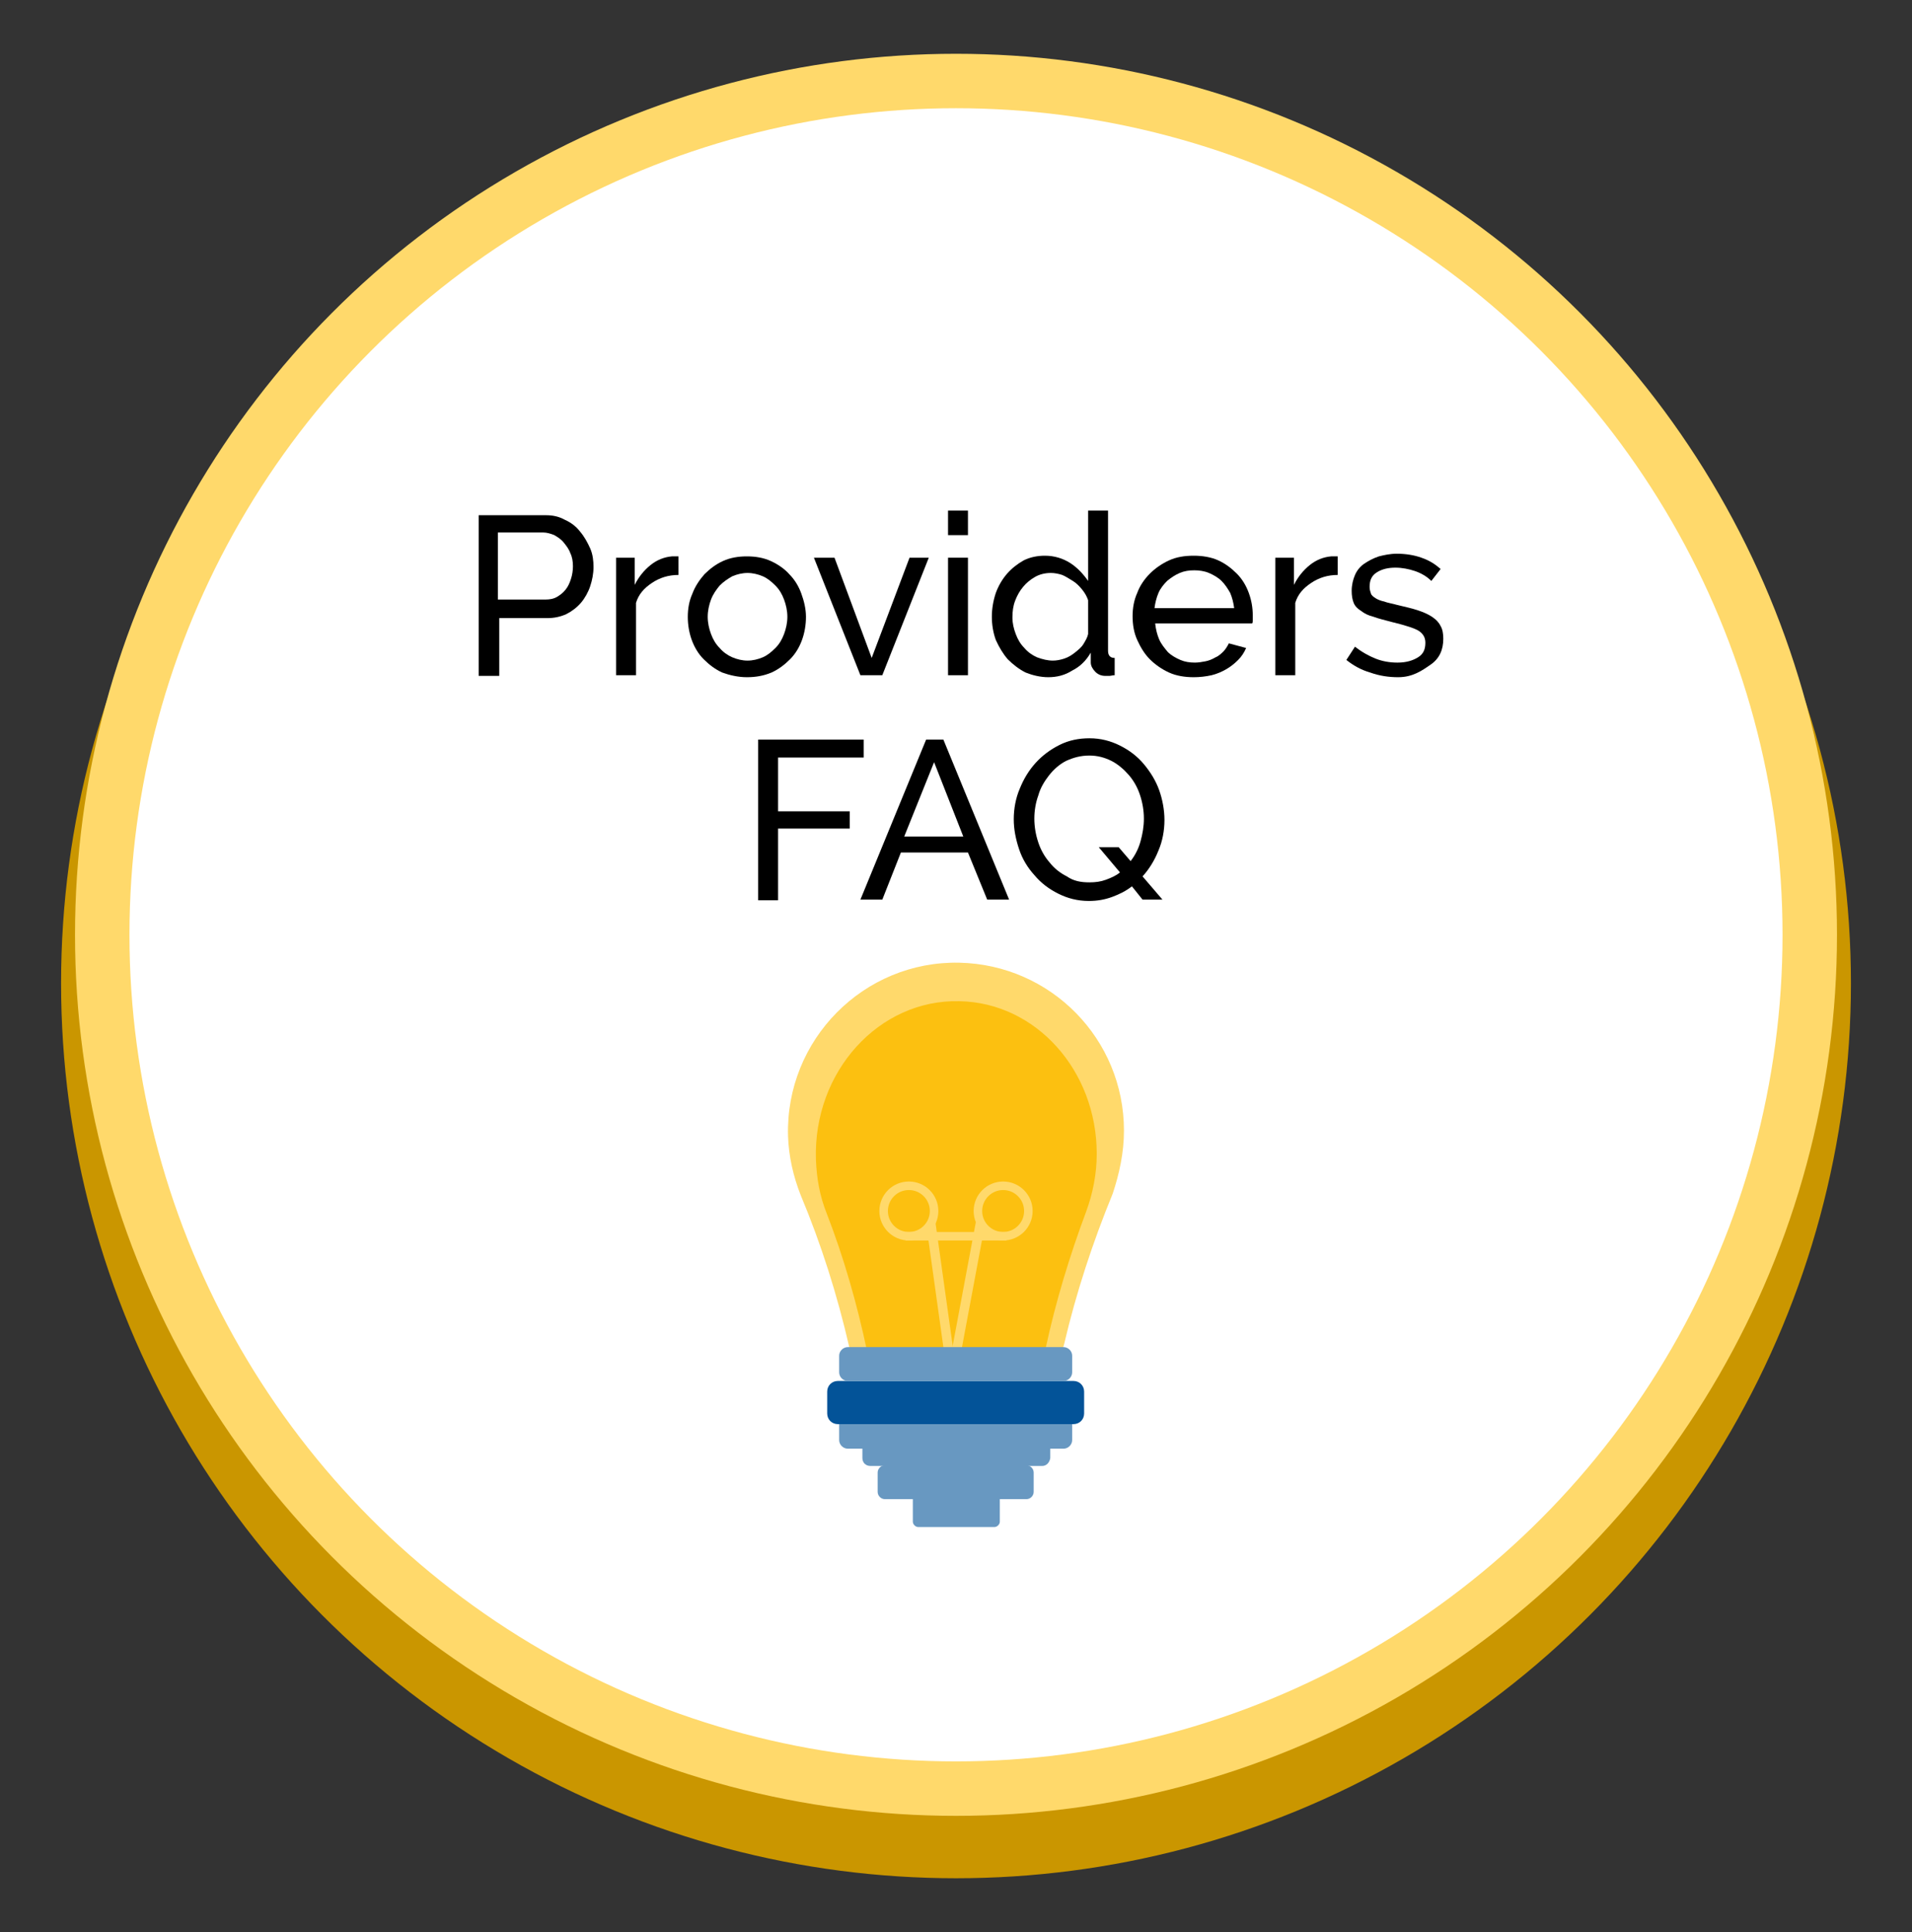 <?xml version="1.0" encoding="utf-8"?>
<!-- Generator: Adobe Illustrator 22.1.0, SVG Export Plug-In . SVG Version: 6.00 Build 0)  -->
<svg version="1.1" id="Layer_1" xmlns="http://www.w3.org/2000/svg" xmlns:xlink="http://www.w3.org/1999/xlink" x="0px" y="0px"
	 viewBox="0 0 288 291" style="enable-background:new 0 0 288 291;" xml:space="preserve">
<rect x="0" y="0" width="288" height="291" fill="#333333" stroke="none"/>
<style type="text/css">
	.st0{fill:#CA9600;}
	.st1{fill:#FFD96B;}
	.st2{fill:#FFFFFF;}
	.st3{fill:#6898C1;}
	.st4{fill:#035398;}
	.st5{fill:#FCC010;}
	.st6{fill:none;stroke:#FFD96B;stroke-width:1.285;stroke-miterlimit:10;}
	.st7{fill:none;stroke:#FFD96B;stroke-width:1.415;stroke-miterlimit:10;}
</style>
<g>
	<circle class="st0" cx="144" cy="148.1" r="134.8"/>
</g>
<circle class="st1" cx="144" cy="140.8" r="132.7"/>
<circle class="st2" cx="144" cy="140.8" r="124.5"/>
<g>
	<path class="st1" d="M169.3,170.3c0-13.8-11-25-24.8-25.3c-14.4-0.3-26.2,11.6-25.8,26.1c0.1,3.1,0.8,6.1,1.9,8.9
		c3.1,7.4,5.5,15,7.3,22.8l0.1,0.3c0,0.2,0.3,0.5,0.8,0.5h30.5c0.4,0,0.8-0.2,0.8-0.5l0.2-0.7c1.8-7.7,4.3-15.3,7.3-22.6
		C168.6,176.8,169.3,173.6,169.3,170.3z"/>
	<path class="st3" d="M160.2,218.2h-32.5c-0.7,0-1.3-0.6-1.3-1.3v-2.5c0-0.7,0.6-1.3,1.3-1.3h32.5c0.7,0,1.3,0.6,1.3,1.3v2.5
		C161.5,217.6,160.9,218.2,160.2,218.2z"/>
	<path class="st4" d="M161.7,214.5h-35.5c-0.9,0-1.6-0.7-1.6-1.6v-3.3c0-0.9,0.7-1.6,1.6-1.6h35.5c0.9,0,1.6,0.7,1.6,1.6v3.3
		C163.3,213.8,162.6,214.5,161.7,214.5z"/>
	<path class="st3" d="M157,220.8h-25.9c-0.7,0-1.2-0.5-1.2-1.2v-2.7c0-0.7,0.5-1.2,1.2-1.2H157c0.7,0,1.2,0.5,1.2,1.2v2.7
		C158.1,220.3,157.6,220.8,157,220.8z"/>
	<path class="st3" d="M154.6,225.8h-21.3c-0.6,0-1.1-0.5-1.1-1.1v-2.9c0-0.6,0.5-1.1,1.1-1.1h21.3c0.6,0,1.1,0.5,1.1,1.1v2.9
		C155.7,225.3,155.2,225.8,154.6,225.8z"/>
	<path class="st3" d="M149.8,230h-11.5c-0.4,0-0.8-0.4-0.8-0.8v-3.5c0-0.4,0.4-0.8,0.8-0.8h11.5c0.4,0,0.8,0.4,0.8,0.8v3.5
		C150.6,229.6,150.2,230,149.8,230z"/>
	<path class="st5" d="M165.2,173.8c0-12.6-9.2-22.8-20.7-23c-12.1-0.3-22,10.6-21.6,23.8c0.1,2.9,0.6,5.6,1.6,8.1
		c2.6,6.7,4.6,13.7,6.1,20.8l0.1,0.2c0,0.2,0.3,0.4,0.6,0.4h25.5c0.4,0,0.6-0.2,0.6-0.4l0.1-0.6c1.5-7,3.6-13.9,6.1-20.6
		C164.6,179.8,165.2,176.8,165.2,173.8z"/>
	<circle class="st6" cx="151.1" cy="182.4" r="3.8"/>
	<circle class="st6" cx="136.9" cy="182.4" r="3.8"/>
	<line class="st6" x1="151.6" y1="186.2" x2="136.4" y2="186.2"/>
	<line class="st7" x1="147.7" y1="184.1" x2="143.4" y2="207.1"/>
	<line class="st7" x1="140.2" y1="184.2" x2="143.4" y2="207.1"/>
	<path class="st3" d="M160.2,208h-32.5c-0.7,0-1.3-0.6-1.3-1.3v-2.5c0-0.7,0.6-1.3,1.3-1.3h32.5c0.7,0,1.3,0.6,1.3,1.3v2.5
		C161.5,207.4,160.9,208,160.2,208z"/>
</g>
<g>
	<path d="M72.1,101.7V77.6h10.1c1.1,0,2,0.2,2.9,0.7c0.9,0.4,1.7,1,2.3,1.8c0.6,0.7,1.1,1.6,1.5,2.5c0.4,0.9,0.5,1.9,0.5,2.8
		c0,1-0.2,2-0.5,2.9c-0.3,0.9-0.8,1.8-1.4,2.5c-0.6,0.7-1.4,1.3-2.2,1.7c-0.9,0.4-1.8,0.6-2.9,0.6h-7.2v8.7H72.1z M75.2,90.3h7
		c0.6,0,1.2-0.1,1.7-0.4c0.5-0.3,0.9-0.6,1.3-1.1c0.4-0.5,0.6-1,0.8-1.6c0.2-0.6,0.3-1.3,0.3-1.9c0-0.7-0.1-1.4-0.4-2
		c-0.2-0.6-0.6-1.1-1-1.6c-0.4-0.5-0.9-0.8-1.4-1.1c-0.5-0.2-1.1-0.4-1.7-0.4h-6.8V90.3z"/>
	<path d="M102.2,86.6c-1.5,0-2.8,0.4-4,1.2s-2,1.7-2.4,3v10.9h-3V84h2.8v4.1c0.6-1.2,1.4-2.2,2.4-3c1-0.8,2.1-1.2,3.2-1.3
		c0.2,0,0.4,0,0.6,0c0.2,0,0.3,0,0.4,0V86.6z"/>
	<path d="M112.5,102c-1.3,0-2.6-0.3-3.7-0.7c-1.1-0.5-2-1.2-2.8-2c-0.8-0.8-1.4-1.8-1.8-2.9c-0.4-1.1-0.6-2.3-0.6-3.5
		c0-1.2,0.2-2.4,0.7-3.5c0.4-1.1,1.1-2.1,1.8-2.9c0.8-0.8,1.7-1.5,2.8-2c1.1-0.5,2.3-0.7,3.6-0.7c1.3,0,2.5,0.2,3.6,0.7
		c1.1,0.5,2.1,1.2,2.8,2c0.8,0.8,1.4,1.8,1.8,2.9s0.7,2.3,0.7,3.5c0,1.2-0.2,2.4-0.6,3.5c-0.4,1.1-1,2.1-1.8,2.9
		c-0.8,0.8-1.7,1.5-2.8,2C115,101.8,113.8,102,112.5,102z M106.6,92.9c0,0.9,0.2,1.8,0.5,2.6c0.3,0.8,0.7,1.5,1.3,2.1
		c0.5,0.6,1.2,1.1,1.9,1.4s1.5,0.5,2.3,0.5s1.6-0.2,2.3-0.5s1.3-0.8,1.9-1.4s1-1.3,1.3-2.1c0.3-0.8,0.5-1.7,0.5-2.6
		c0-0.9-0.2-1.8-0.5-2.6c-0.3-0.8-0.7-1.5-1.3-2.1s-1.2-1.1-1.9-1.4s-1.5-0.5-2.3-0.5s-1.6,0.2-2.3,0.5c-0.7,0.4-1.3,0.8-1.9,1.4
		c-0.5,0.6-1,1.3-1.3,2.1C106.8,91.1,106.6,92,106.6,92.9z"/>
	<path d="M129.6,101.7l-7-17.7h3.1l5.6,15.1L137,84h2.9l-7,17.7H129.6z"/>
	<path d="M142.8,80.6v-3.7h3v3.7H142.8z M142.8,101.7V84h3v17.7H142.8z"/>
	<path d="M157.9,102c-1.2,0-2.4-0.3-3.4-0.7c-1-0.5-1.9-1.2-2.7-2c-0.7-0.8-1.3-1.8-1.8-2.9c-0.4-1.1-0.6-2.3-0.6-3.5
		c0-1.2,0.2-2.4,0.6-3.6c0.4-1.1,1-2.1,1.7-2.9c0.7-0.8,1.6-1.5,2.5-2c1-0.5,2.1-0.7,3.2-0.7c1.4,0,2.7,0.4,3.8,1.1s2,1.7,2.7,2.7
		V76.9h3V98c0,0.7,0.3,1.1,1,1.1v2.6c-0.3,0-0.6,0.1-0.8,0.1s-0.4,0-0.6,0c-0.6,0-1.1-0.2-1.5-0.6s-0.7-0.9-0.7-1.4v-1.5
		c-0.7,1.2-1.6,2.1-2.8,2.7C160.4,101.7,159.2,102,157.9,102z M158.6,99.5c0.5,0,1.1-0.1,1.7-0.3s1.1-0.5,1.6-0.9
		c0.5-0.4,1-0.8,1.3-1.3s0.6-1,0.7-1.5v-5.1c-0.2-0.6-0.5-1.1-0.9-1.6c-0.4-0.5-0.9-1-1.4-1.3s-1.1-0.7-1.6-0.9
		c-0.6-0.2-1.2-0.3-1.7-0.3c-0.9,0-1.7,0.2-2.4,0.6s-1.3,0.9-1.8,1.5c-0.5,0.6-0.9,1.3-1.2,2.1c-0.3,0.8-0.4,1.6-0.4,2.5
		c0,0.9,0.2,1.7,0.5,2.5c0.3,0.8,0.7,1.5,1.3,2.1c0.5,0.6,1.2,1.1,1.9,1.4C157,99.3,157.8,99.5,158.6,99.5z"/>
	<path d="M179.8,102c-1.3,0-2.6-0.2-3.7-0.7c-1.1-0.5-2.1-1.2-2.9-2c-0.8-0.8-1.4-1.8-1.9-2.9s-0.7-2.3-0.7-3.6
		c0-1.2,0.2-2.4,0.7-3.5c0.4-1.1,1.1-2.1,1.9-2.9c0.8-0.8,1.8-1.5,2.9-2c1.1-0.5,2.3-0.7,3.7-0.7c1.3,0,2.6,0.2,3.7,0.7
		c1.1,0.5,2,1.2,2.8,2c0.8,0.8,1.4,1.8,1.8,2.9c0.4,1.1,0.6,2.2,0.6,3.4c0,0.2,0,0.5,0,0.7c0,0.2,0,0.4-0.1,0.5H174
		c0.1,0.9,0.3,1.7,0.6,2.4c0.3,0.7,0.8,1.3,1.3,1.9c0.5,0.5,1.2,0.9,1.9,1.2s1.4,0.4,2.2,0.4c0.5,0,1.1-0.1,1.6-0.2s1-0.3,1.5-0.6
		c0.5-0.2,0.9-0.6,1.2-0.9s0.6-0.8,0.8-1.2l2.6,0.7c-0.3,0.7-0.7,1.3-1.2,1.8c-0.5,0.5-1.1,1-1.8,1.4c-0.7,0.4-1.4,0.7-2.2,0.9
		C181.6,101.9,180.7,102,179.8,102z M185.9,91.6c-0.1-0.8-0.3-1.6-0.6-2.3c-0.4-0.7-0.8-1.3-1.3-1.8c-0.5-0.5-1.2-0.9-1.9-1.2
		c-0.7-0.3-1.5-0.4-2.2-0.4c-0.8,0-1.5,0.1-2.2,0.4c-0.7,0.3-1.3,0.7-1.9,1.2c-0.5,0.5-1,1.1-1.3,1.8c-0.3,0.7-0.5,1.5-0.6,2.3
		H185.9z"/>
	<path d="M201.5,86.6c-1.5,0-2.8,0.4-4,1.2s-2,1.7-2.4,3v10.9h-3V84h2.8v4.1c0.6-1.2,1.4-2.2,2.4-3c1-0.8,2.1-1.2,3.2-1.3
		c0.2,0,0.4,0,0.6,0c0.2,0,0.3,0,0.4,0V86.6z"/>
	<path d="M210.6,102c-1.4,0-2.8-0.2-4.2-0.7c-1.4-0.4-2.6-1.1-3.6-1.9l1.3-2c1,0.8,2.1,1.4,3.1,1.8s2.1,0.6,3.3,0.6
		c1.3,0,2.3-0.3,3.1-0.8s1.1-1.2,1.1-2.2c0-0.4-0.1-0.8-0.3-1.1c-0.2-0.3-0.5-0.6-0.9-0.8c-0.4-0.2-0.9-0.4-1.6-0.6
		c-0.6-0.2-1.4-0.4-2.2-0.6c-1.1-0.3-2-0.5-2.8-0.8c-0.8-0.2-1.4-0.5-1.9-0.9c-0.5-0.3-0.9-0.7-1.1-1.2c-0.2-0.5-0.3-1.1-0.3-1.8
		c0-0.9,0.2-1.7,0.5-2.4s0.8-1.3,1.4-1.7s1.3-0.8,2.2-1.1c0.8-0.2,1.7-0.4,2.7-0.4c1.3,0,2.6,0.2,3.7,0.6c1.2,0.4,2.1,1,2.9,1.7
		l-1.4,1.8c-0.7-0.7-1.6-1.2-2.5-1.5c-0.9-0.3-1.9-0.5-2.9-0.5c-1.1,0-2,0.2-2.8,0.7c-0.8,0.5-1.1,1.2-1.1,2.2c0,0.4,0.1,0.7,0.2,1
		c0.1,0.3,0.4,0.5,0.7,0.7s0.8,0.4,1.3,0.5c0.5,0.2,1.2,0.3,1.9,0.5c1.2,0.3,2.2,0.5,3.1,0.8c0.9,0.3,1.6,0.6,2.2,1
		c0.6,0.4,1,0.8,1.3,1.4c0.3,0.5,0.4,1.2,0.4,1.9c0,1.7-0.6,3-1.9,3.9S212.8,102,210.6,102z"/>
</g>
<g>
	<g>
		<path d="M114.2,135.5v-24.1h15.9v2.7h-12.9v8.1h10.8v2.6h-10.8v10.8H114.2z"/>
		<path d="M139.5,111.4h2.6l9.9,24.1h-3.3l-2.9-7.1h-10.1l-2.8,7.1h-3.3L139.5,111.4z M145.1,126l-4.4-11.2l-4.5,11.2H145.1z"/>
		<path d="M170.5,133.5c-0.9,0.7-1.9,1.2-3,1.6c-1.1,0.4-2.2,0.6-3.5,0.6c-1.7,0-3.2-0.4-4.6-1.1c-1.4-0.7-2.6-1.6-3.6-2.8
			c-1-1.1-1.8-2.4-2.3-3.9s-0.8-3-0.8-4.5c0-1.6,0.3-3.2,0.9-4.6c0.6-1.5,1.4-2.8,2.4-3.9c1-1.1,2.2-2,3.6-2.7c1.4-0.7,2.9-1,4.5-1
			c1.7,0,3.2,0.4,4.6,1.1c1.4,0.7,2.6,1.6,3.6,2.8c1,1.2,1.8,2.5,2.3,3.9s0.8,3,0.8,4.5c0,1.6-0.3,3.2-0.9,4.6
			c-0.6,1.5-1.4,2.8-2.4,3.9l3,3.5h-3L170.5,133.5z M164.1,132.9c0.9,0,1.7-0.1,2.5-0.4c0.8-0.3,1.5-0.6,2.1-1.1l-3.2-3.8h3l1.8,2.1
			c0.7-0.9,1.2-1.9,1.5-3s0.5-2.2,0.5-3.4c0-1.2-0.2-2.4-0.6-3.6s-1-2.2-1.7-3s-1.6-1.6-2.6-2.1c-1-0.5-2.1-0.8-3.3-0.8
			c-1.3,0-2.4,0.3-3.5,0.8c-1,0.5-1.9,1.3-2.6,2.2s-1.3,1.9-1.6,3c-0.4,1.1-0.6,2.3-0.6,3.5c0,1.2,0.2,2.4,0.6,3.6s1,2.2,1.7,3
			c0.7,0.9,1.6,1.6,2.6,2.1C161.7,132.7,162.8,132.9,164.1,132.9z"/>
	</g>
</g>
</svg>
